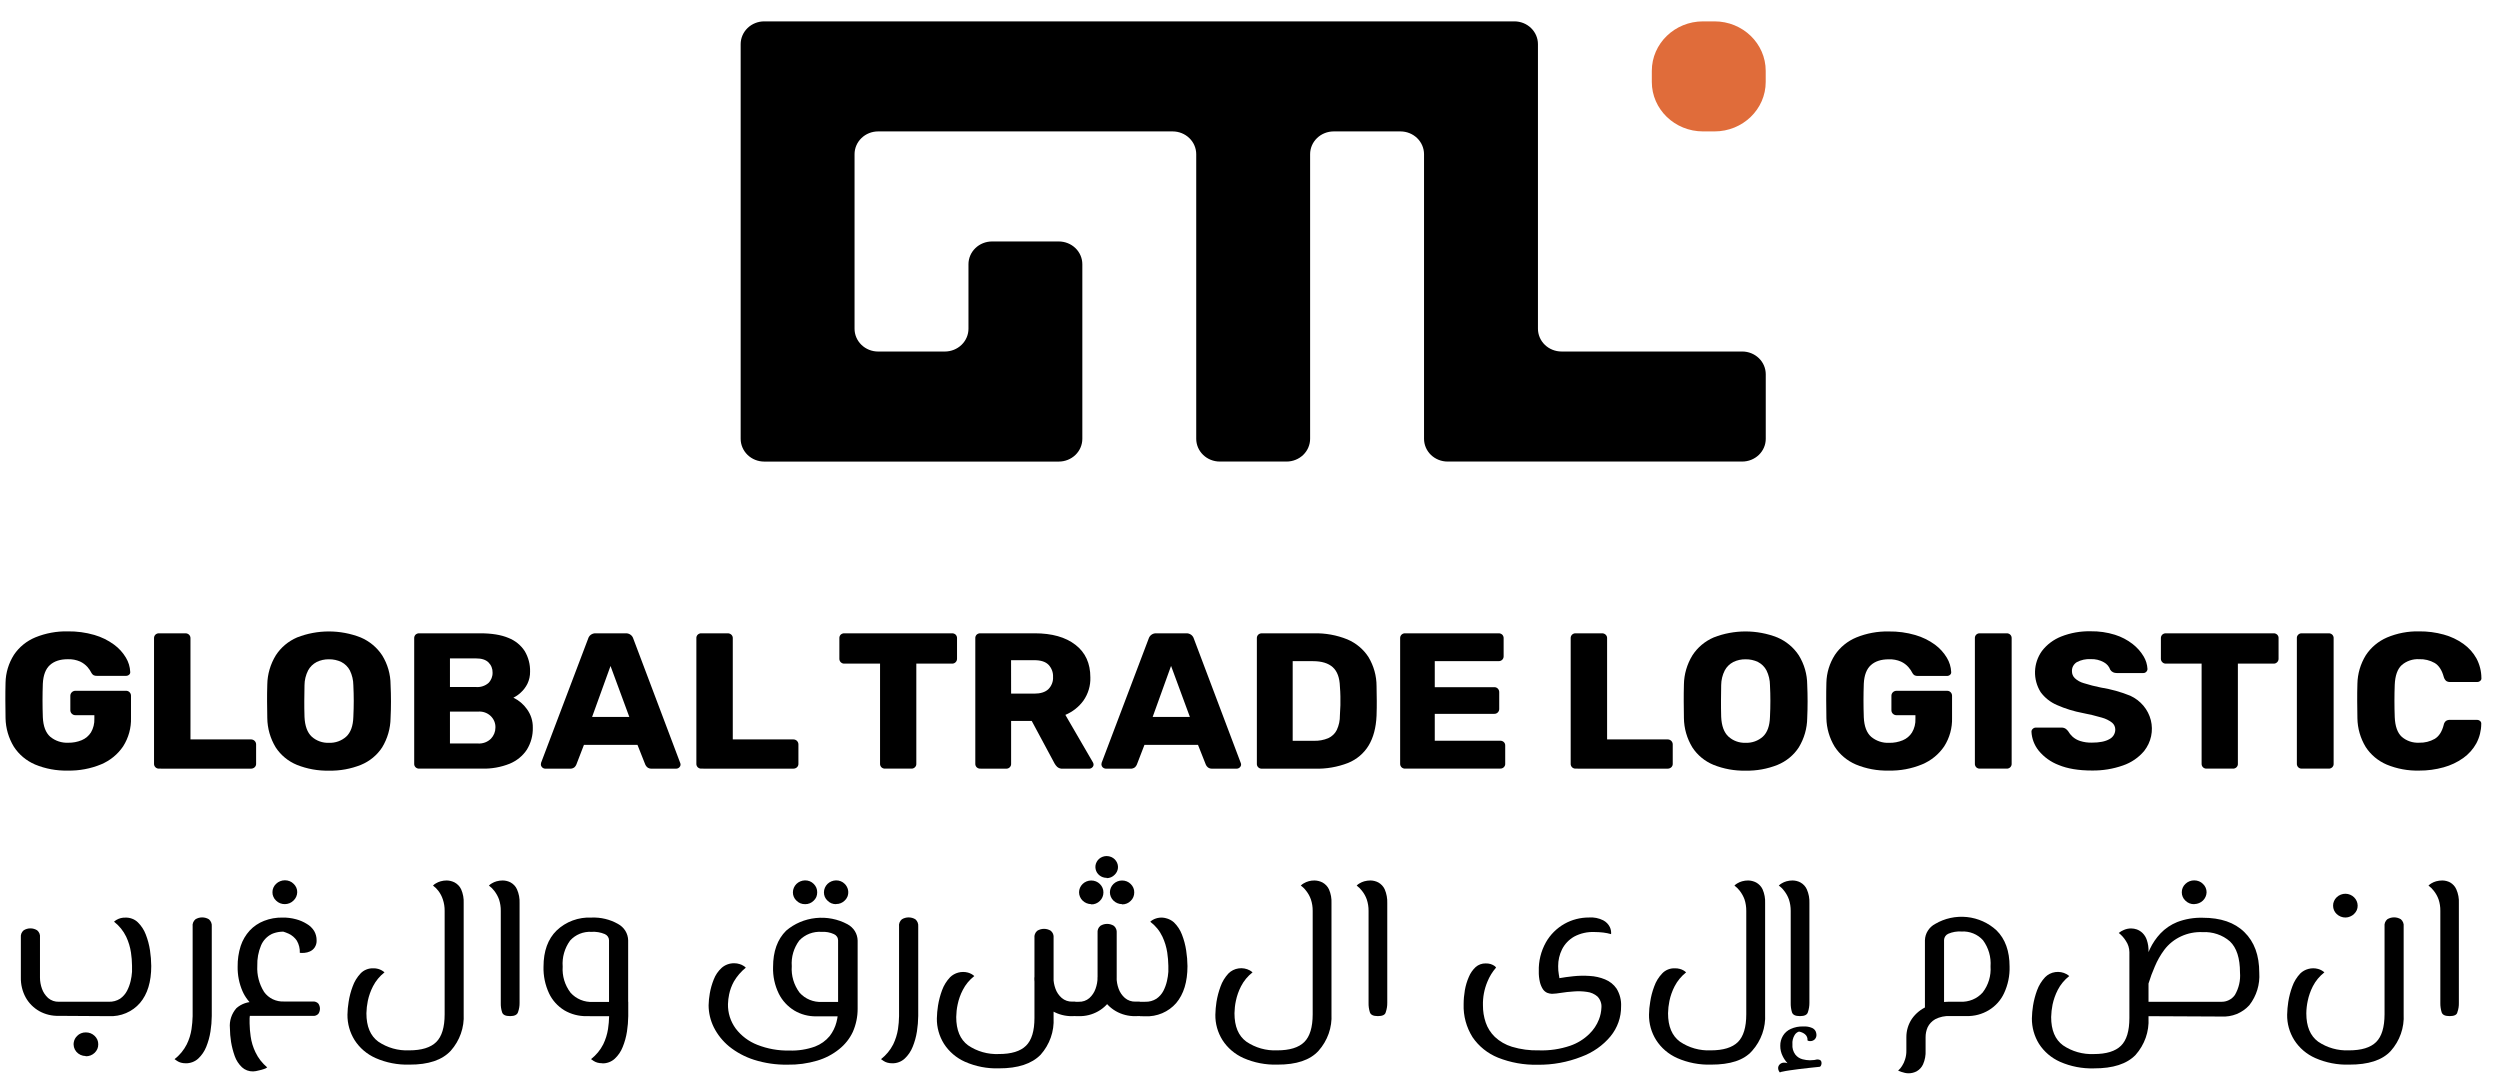 <?xml version="1.0" encoding="UTF-8"?> <svg xmlns="http://www.w3.org/2000/svg" width="106" height="46" viewBox="0 0 106 46" fill="none"><g clip-path="url(#clip0_1195_386)"><path d="M2.874 32.673C2.398 32.684 1.925 32.597 1.487 32.415C1.116 32.256 0.802 31.993 0.587 31.66C0.364 31.293 0.243 30.877 0.235 30.451C0.229 30.216 0.227 29.966 0.227 29.701C0.227 29.436 0.227 29.183 0.235 28.943C0.243 28.526 0.366 28.119 0.592 27.763C0.812 27.435 1.128 27.178 1.499 27.024C1.934 26.847 2.403 26.76 2.874 26.77C3.256 26.765 3.637 26.816 4.002 26.922C4.301 27.009 4.581 27.146 4.83 27.328C5.037 27.478 5.21 27.668 5.339 27.885C5.449 28.067 5.511 28.273 5.521 28.483C5.525 28.506 5.522 28.529 5.514 28.551C5.506 28.572 5.493 28.592 5.475 28.607C5.439 28.639 5.392 28.657 5.343 28.656H4.105C4.056 28.659 4.008 28.649 3.965 28.627C3.931 28.605 3.903 28.576 3.883 28.541C3.837 28.448 3.779 28.362 3.71 28.282C3.623 28.185 3.516 28.105 3.396 28.049C3.233 27.978 3.054 27.944 2.874 27.951C2.552 27.951 2.3 28.033 2.118 28.197C1.936 28.36 1.835 28.623 1.816 28.984C1.799 29.454 1.799 29.929 1.816 30.41C1.833 30.794 1.938 31.069 2.13 31.238C2.342 31.414 2.615 31.505 2.894 31.492C3.089 31.495 3.282 31.459 3.462 31.385C3.626 31.317 3.764 31.201 3.857 31.054C3.959 30.878 4.009 30.678 4.001 30.476V30.324H3.203C3.174 30.325 3.145 30.32 3.118 30.31C3.091 30.299 3.067 30.283 3.046 30.263C3.026 30.244 3.009 30.22 2.998 30.194C2.987 30.168 2.982 30.14 2.982 30.112V29.502C2.982 29.474 2.987 29.446 2.998 29.42C3.009 29.394 3.026 29.37 3.046 29.351C3.067 29.33 3.091 29.314 3.118 29.304C3.145 29.294 3.174 29.288 3.203 29.289H5.341C5.37 29.288 5.398 29.293 5.425 29.304C5.451 29.314 5.474 29.33 5.494 29.351C5.534 29.391 5.556 29.446 5.554 29.502V30.437C5.567 30.861 5.452 31.28 5.223 31.642C4.996 31.981 4.67 32.248 4.286 32.409C3.841 32.593 3.359 32.683 2.874 32.673Z" fill="black"></path><path d="M6.743 32.59C6.715 32.592 6.687 32.587 6.661 32.577C6.635 32.567 6.611 32.552 6.591 32.533C6.571 32.514 6.556 32.49 6.545 32.465C6.535 32.439 6.53 32.412 6.531 32.385V27.056C6.53 27.029 6.535 27.002 6.545 26.977C6.555 26.951 6.571 26.928 6.59 26.909C6.61 26.89 6.634 26.875 6.661 26.865C6.687 26.855 6.715 26.85 6.743 26.852H7.864C7.919 26.852 7.972 26.872 8.012 26.908C8.033 26.927 8.049 26.95 8.06 26.976C8.071 27.001 8.076 27.029 8.076 27.056V31.351H10.638C10.667 31.35 10.696 31.355 10.723 31.366C10.75 31.376 10.775 31.392 10.795 31.412C10.816 31.432 10.832 31.456 10.843 31.482C10.854 31.508 10.859 31.535 10.859 31.564V32.386C10.86 32.413 10.855 32.441 10.844 32.466C10.833 32.492 10.816 32.515 10.795 32.534C10.753 32.572 10.696 32.593 10.638 32.591L6.743 32.59Z" fill="black"></path><path d="M13.947 32.676C13.481 32.686 13.018 32.602 12.588 32.43C12.217 32.277 11.904 32.018 11.689 31.688C11.461 31.311 11.338 30.883 11.333 30.446C11.327 30.212 11.324 29.976 11.324 29.741C11.324 29.506 11.324 29.269 11.333 29.027C11.339 28.59 11.464 28.162 11.694 27.786C11.91 27.451 12.224 27.187 12.597 27.027C13.461 26.689 14.427 26.689 15.291 27.027C15.667 27.187 15.984 27.451 16.204 27.786C16.436 28.161 16.559 28.59 16.56 29.027C16.572 29.271 16.577 29.509 16.577 29.741C16.577 29.976 16.572 30.212 16.56 30.446C16.555 30.883 16.432 31.311 16.204 31.688C15.989 32.018 15.675 32.277 15.304 32.43C14.874 32.602 14.412 32.686 13.947 32.676ZM13.947 31.495C14.081 31.501 14.215 31.48 14.341 31.435C14.466 31.39 14.582 31.321 14.68 31.233C14.869 31.058 14.97 30.78 14.982 30.397C14.993 30.157 14.999 29.929 14.999 29.716C14.999 29.503 14.993 29.282 14.982 29.052C14.98 28.835 14.93 28.621 14.834 28.425C14.754 28.273 14.628 28.148 14.472 28.068C14.309 27.99 14.129 27.951 13.947 27.954C13.767 27.951 13.59 27.99 13.429 28.068C13.273 28.149 13.145 28.273 13.064 28.425C12.965 28.62 12.912 28.835 12.911 29.052C12.905 29.282 12.902 29.504 12.902 29.716C12.902 29.929 12.902 30.157 12.911 30.397C12.928 30.78 13.03 31.058 13.216 31.233C13.314 31.322 13.429 31.39 13.554 31.435C13.679 31.48 13.813 31.501 13.947 31.495Z" fill="black"></path><path d="M17.774 32.59C17.746 32.592 17.718 32.587 17.692 32.577C17.665 32.567 17.641 32.552 17.621 32.533C17.601 32.514 17.586 32.49 17.575 32.465C17.565 32.439 17.561 32.412 17.562 32.385V27.056C17.561 27.029 17.565 27.002 17.576 26.977C17.586 26.951 17.601 26.928 17.621 26.908C17.642 26.889 17.666 26.875 17.692 26.865C17.718 26.855 17.746 26.851 17.774 26.852H20.362C20.849 26.852 21.248 26.917 21.559 27.048C21.845 27.16 22.087 27.357 22.25 27.61C22.405 27.873 22.483 28.172 22.475 28.474C22.479 28.654 22.44 28.832 22.361 28.995C22.291 29.135 22.195 29.262 22.077 29.368C21.986 29.454 21.882 29.526 21.768 29.581C21.998 29.693 22.195 29.859 22.341 30.065C22.509 30.295 22.597 30.57 22.591 30.852C22.6 31.178 22.513 31.501 22.341 31.783C22.166 32.049 21.911 32.257 21.611 32.381C21.239 32.53 20.838 32.601 20.436 32.59H17.774ZM19.078 29.13H20.189C20.283 29.137 20.378 29.126 20.468 29.096C20.558 29.067 20.64 29.02 20.711 28.959C20.769 28.9 20.814 28.83 20.844 28.754C20.874 28.678 20.888 28.597 20.885 28.516C20.887 28.436 20.873 28.357 20.843 28.283C20.814 28.209 20.768 28.142 20.711 28.085C20.595 27.972 20.421 27.916 20.189 27.917H19.078V29.13ZM19.078 31.524H20.265C20.367 31.531 20.469 31.516 20.564 31.481C20.66 31.446 20.746 31.39 20.817 31.32C20.938 31.192 21.006 31.025 21.006 30.852C21.01 30.759 20.993 30.666 20.957 30.579C20.921 30.493 20.866 30.415 20.796 30.35C20.727 30.286 20.643 30.237 20.552 30.206C20.461 30.175 20.364 30.164 20.268 30.172H19.078V31.524Z" fill="black"></path><path d="M23.111 32.591C23.065 32.589 23.021 32.569 22.988 32.538C22.955 32.506 22.935 32.463 22.933 32.418C22.932 32.393 22.935 32.368 22.941 32.344L24.936 27.081C24.954 27.019 24.991 26.963 25.041 26.922C25.105 26.872 25.185 26.847 25.267 26.852H26.522C26.604 26.847 26.684 26.872 26.747 26.922C26.798 26.964 26.835 27.019 26.853 27.081L28.839 32.344C28.855 32.376 28.86 32.412 28.853 32.447C28.846 32.481 28.828 32.513 28.801 32.537C28.784 32.554 28.764 32.568 28.741 32.577C28.719 32.586 28.694 32.591 28.67 32.591H27.63C27.595 32.593 27.561 32.589 27.529 32.578C27.496 32.568 27.466 32.551 27.44 32.529C27.405 32.498 27.378 32.46 27.36 32.418L27.029 31.582H24.759L24.437 32.418C24.42 32.46 24.394 32.497 24.361 32.529C24.334 32.552 24.301 32.569 24.266 32.58C24.231 32.591 24.194 32.594 24.157 32.591H23.111ZM25.105 30.398H26.683L25.886 28.237L25.105 30.398Z" fill="black"></path><path d="M29.737 32.59C29.709 32.592 29.681 32.587 29.655 32.577C29.629 32.567 29.605 32.552 29.585 32.533C29.565 32.514 29.55 32.49 29.54 32.465C29.529 32.439 29.525 32.412 29.526 32.385V27.056C29.524 27.029 29.529 27.002 29.539 26.977C29.549 26.951 29.565 26.928 29.585 26.909C29.605 26.89 29.628 26.875 29.655 26.865C29.681 26.855 29.709 26.85 29.737 26.852H30.858C30.913 26.852 30.966 26.872 31.006 26.908C31.027 26.927 31.044 26.95 31.055 26.976C31.066 27.001 31.071 27.029 31.07 27.056V31.351H33.633C33.661 31.35 33.691 31.355 33.718 31.366C33.744 31.376 33.769 31.392 33.79 31.412C33.81 31.432 33.826 31.456 33.837 31.482C33.848 31.508 33.853 31.535 33.853 31.564V32.386C33.854 32.413 33.849 32.441 33.838 32.466C33.827 32.492 33.811 32.515 33.79 32.534C33.747 32.572 33.691 32.593 33.633 32.591L29.737 32.59Z" fill="black"></path><path d="M37.526 32.59C37.498 32.591 37.469 32.587 37.443 32.577C37.417 32.567 37.393 32.552 37.373 32.533C37.353 32.513 37.338 32.49 37.328 32.465C37.317 32.439 37.313 32.412 37.314 32.385V28.138H35.801C35.772 28.139 35.744 28.134 35.717 28.124C35.691 28.113 35.667 28.097 35.647 28.077C35.609 28.038 35.588 27.987 35.589 27.933V27.056C35.588 27.029 35.592 27.002 35.602 26.977C35.612 26.951 35.628 26.928 35.647 26.908C35.668 26.889 35.692 26.875 35.718 26.865C35.744 26.855 35.773 26.851 35.801 26.852H40.365C40.393 26.851 40.422 26.855 40.448 26.865C40.474 26.875 40.498 26.889 40.519 26.908C40.538 26.928 40.554 26.951 40.564 26.977C40.574 27.002 40.579 27.029 40.578 27.056V27.933C40.578 27.987 40.557 28.039 40.519 28.077C40.499 28.097 40.475 28.113 40.449 28.124C40.422 28.134 40.394 28.139 40.365 28.138H38.852V32.385C38.854 32.412 38.849 32.439 38.839 32.465C38.828 32.49 38.813 32.513 38.793 32.532C38.773 32.552 38.749 32.567 38.723 32.577C38.697 32.587 38.669 32.591 38.641 32.59H37.526Z" fill="black"></path><path d="M41.565 32.59C41.536 32.592 41.508 32.587 41.482 32.577C41.456 32.567 41.432 32.552 41.412 32.533C41.392 32.514 41.377 32.49 41.367 32.465C41.356 32.439 41.352 32.412 41.353 32.385V27.056C41.351 27.029 41.356 27.002 41.366 26.977C41.377 26.951 41.392 26.928 41.411 26.909C41.431 26.89 41.455 26.875 41.482 26.865C41.508 26.855 41.536 26.85 41.565 26.852H43.873C44.602 26.852 45.178 27.014 45.599 27.34C46.02 27.664 46.231 28.125 46.231 28.72C46.243 29.07 46.141 29.414 45.939 29.704C45.746 29.971 45.48 30.181 45.171 30.311L46.342 32.328C46.358 32.356 46.367 32.388 46.367 32.42C46.367 32.442 46.362 32.464 46.352 32.484C46.343 32.505 46.33 32.523 46.312 32.538C46.295 32.556 46.275 32.569 46.252 32.578C46.229 32.588 46.205 32.592 46.18 32.592H45.061C45.017 32.596 44.974 32.59 44.933 32.577C44.893 32.564 44.855 32.542 44.823 32.514C44.779 32.471 44.742 32.423 44.713 32.37L43.745 30.567H42.871V32.387C42.872 32.414 42.868 32.441 42.858 32.467C42.847 32.492 42.832 32.515 42.812 32.534C42.792 32.554 42.768 32.569 42.742 32.579C42.716 32.589 42.688 32.593 42.659 32.592L41.565 32.59ZM42.871 29.41H43.852C44.118 29.41 44.318 29.347 44.45 29.222C44.519 29.153 44.571 29.072 44.605 28.983C44.64 28.894 44.655 28.799 44.649 28.705C44.659 28.515 44.591 28.33 44.46 28.189C44.334 28.058 44.132 27.992 43.854 27.992H42.869L42.871 29.41Z" fill="black"></path><path d="M46.878 32.591C46.832 32.588 46.788 32.569 46.755 32.537C46.722 32.505 46.703 32.463 46.7 32.418C46.7 32.393 46.703 32.368 46.709 32.344L48.702 27.081C48.721 27.019 48.758 26.964 48.809 26.922C48.872 26.872 48.952 26.847 49.033 26.852H50.289C50.37 26.847 50.451 26.872 50.514 26.922C50.565 26.964 50.602 27.019 50.62 27.081L52.606 32.344C52.622 32.376 52.627 32.412 52.62 32.447C52.613 32.482 52.594 32.513 52.567 32.537C52.55 32.554 52.53 32.568 52.507 32.577C52.485 32.587 52.46 32.591 52.436 32.591H51.395C51.361 32.593 51.327 32.589 51.294 32.578C51.262 32.568 51.232 32.551 51.206 32.529C51.171 32.499 51.143 32.461 51.126 32.418L50.795 31.582H48.525L48.203 32.418C48.186 32.46 48.159 32.498 48.126 32.529C48.099 32.552 48.066 32.57 48.031 32.58C47.996 32.591 47.959 32.595 47.923 32.591H46.878ZM48.873 30.398H50.451L49.653 28.234L48.873 30.398Z" fill="black"></path><path d="M53.503 32.592C53.474 32.593 53.446 32.589 53.42 32.579C53.394 32.569 53.37 32.554 53.35 32.534C53.33 32.515 53.314 32.492 53.304 32.466C53.294 32.441 53.29 32.413 53.291 32.386V27.057C53.29 27.03 53.295 27.003 53.305 26.978C53.315 26.952 53.33 26.929 53.35 26.91C53.37 26.891 53.394 26.876 53.42 26.866C53.447 26.856 53.475 26.852 53.503 26.853H55.709C56.195 26.84 56.679 26.928 57.128 27.11C57.5 27.268 57.813 27.531 58.027 27.865C58.249 28.238 58.366 28.66 58.366 29.09C58.372 29.331 58.375 29.542 58.375 29.722C58.375 29.902 58.375 30.11 58.366 30.345C58.344 30.853 58.232 31.274 58.031 31.608C57.831 31.94 57.525 32.2 57.158 32.349C56.712 32.522 56.234 32.605 55.754 32.592H53.503ZM54.81 31.41H55.709C55.917 31.417 56.124 31.379 56.315 31.3C56.475 31.228 56.604 31.105 56.68 30.951C56.771 30.756 56.816 30.543 56.812 30.328C56.823 30.17 56.83 30.028 56.833 29.902C56.836 29.776 56.833 29.65 56.833 29.525C56.833 29.4 56.823 29.26 56.812 29.107C56.8 28.735 56.7 28.463 56.511 28.291C56.322 28.119 56.038 28.033 55.666 28.033H54.81V31.41Z" fill="black"></path><path d="M59.578 32.59C59.55 32.591 59.522 32.587 59.496 32.577C59.47 32.567 59.446 32.552 59.426 32.533C59.406 32.514 59.391 32.49 59.38 32.465C59.37 32.439 59.365 32.412 59.366 32.385V27.056C59.365 27.029 59.37 27.002 59.38 26.977C59.39 26.951 59.406 26.928 59.426 26.909C59.446 26.89 59.469 26.875 59.496 26.865C59.522 26.855 59.55 26.85 59.578 26.852H63.541C63.57 26.851 63.597 26.855 63.623 26.865C63.65 26.875 63.674 26.89 63.694 26.908C63.714 26.928 63.729 26.951 63.739 26.976C63.75 27.002 63.755 27.029 63.754 27.056V27.827C63.755 27.854 63.75 27.881 63.739 27.906C63.73 27.932 63.714 27.955 63.694 27.974C63.674 27.994 63.65 28.009 63.624 28.019C63.598 28.029 63.57 28.033 63.541 28.032H60.834V29.136H63.354C63.383 29.135 63.411 29.14 63.438 29.15C63.464 29.161 63.488 29.177 63.508 29.197C63.547 29.238 63.568 29.293 63.567 29.349V30.062C63.567 30.116 63.546 30.168 63.508 30.206C63.488 30.226 63.464 30.242 63.438 30.253C63.411 30.263 63.383 30.268 63.354 30.267H60.834V31.406H63.609C63.637 31.405 63.665 31.41 63.691 31.42C63.718 31.43 63.741 31.445 63.762 31.464C63.782 31.483 63.797 31.506 63.808 31.532C63.818 31.558 63.822 31.585 63.821 31.612V32.382C63.823 32.41 63.818 32.437 63.808 32.462C63.797 32.488 63.782 32.511 63.762 32.53C63.742 32.55 63.718 32.565 63.692 32.575C63.665 32.584 63.637 32.589 63.609 32.588L59.578 32.59Z" fill="black"></path><path d="M66.809 32.59C66.781 32.592 66.753 32.587 66.726 32.577C66.7 32.567 66.676 32.552 66.656 32.533C66.636 32.514 66.621 32.49 66.611 32.465C66.6 32.439 66.596 32.412 66.597 32.385V27.056C66.596 27.029 66.6 27.002 66.61 26.977C66.621 26.951 66.636 26.928 66.656 26.909C66.676 26.89 66.7 26.875 66.726 26.865C66.752 26.855 66.781 26.85 66.809 26.852H67.928C67.983 26.851 68.037 26.872 68.077 26.908C68.098 26.927 68.114 26.95 68.126 26.976C68.137 27.001 68.142 27.029 68.141 27.056V31.351H70.704C70.733 31.35 70.762 31.355 70.789 31.366C70.816 31.376 70.84 31.392 70.861 31.412C70.881 31.432 70.897 31.456 70.908 31.482C70.919 31.508 70.925 31.535 70.924 31.564V32.386C70.925 32.413 70.92 32.441 70.909 32.466C70.898 32.492 70.882 32.515 70.861 32.534C70.818 32.572 70.762 32.593 70.704 32.591L66.809 32.59Z" fill="black"></path><path d="M74.012 32.676C73.546 32.686 73.084 32.602 72.654 32.43C72.283 32.278 71.969 32.018 71.755 31.688C71.526 31.311 71.403 30.883 71.398 30.446C71.393 30.212 71.39 29.976 71.39 29.741C71.39 29.506 71.39 29.269 71.398 29.027C71.404 28.59 71.529 28.162 71.759 27.786C71.975 27.451 72.29 27.187 72.662 27.027C73.526 26.689 74.493 26.689 75.357 27.027C75.732 27.187 76.05 27.451 76.269 27.786C76.501 28.161 76.624 28.59 76.626 29.027C76.637 29.271 76.642 29.509 76.642 29.741C76.642 29.976 76.637 30.212 76.626 30.446C76.621 30.883 76.498 31.311 76.269 31.688C76.055 32.018 75.741 32.277 75.37 32.43C74.94 32.602 74.478 32.686 74.012 32.676ZM74.012 31.495C74.146 31.501 74.28 31.48 74.406 31.435C74.532 31.39 74.648 31.321 74.746 31.233C74.935 31.058 75.035 30.78 75.047 30.397C75.059 30.157 75.064 29.929 75.064 29.716C75.064 29.503 75.059 29.282 75.047 29.052C75.046 28.835 74.995 28.621 74.899 28.425C74.82 28.273 74.693 28.148 74.538 28.068C74.375 27.99 74.194 27.951 74.012 27.954C73.833 27.951 73.655 27.99 73.495 28.068C73.338 28.148 73.211 28.273 73.13 28.425C73.031 28.619 72.98 28.832 72.978 29.049C72.973 29.279 72.97 29.5 72.97 29.713C72.97 29.925 72.97 30.153 72.978 30.393C72.995 30.776 73.097 31.055 73.284 31.229C73.381 31.318 73.495 31.388 73.62 31.433C73.745 31.479 73.879 31.5 74.012 31.495Z" fill="black"></path><path d="M80.077 32.673C79.601 32.684 79.128 32.597 78.69 32.415C78.319 32.256 78.006 31.993 77.791 31.661C77.568 31.294 77.447 30.877 77.439 30.452C77.433 30.217 77.431 29.966 77.431 29.702C77.431 29.436 77.431 29.184 77.439 28.943C77.449 28.527 77.573 28.121 77.8 27.767C78.021 27.439 78.337 27.182 78.708 27.028C79.142 26.851 79.611 26.764 80.082 26.774C80.464 26.768 80.845 26.819 81.211 26.926C81.51 27.013 81.79 27.15 82.039 27.331C82.245 27.483 82.418 27.672 82.547 27.889C82.657 28.071 82.72 28.277 82.73 28.487C82.733 28.51 82.731 28.533 82.723 28.555C82.714 28.576 82.701 28.595 82.684 28.611C82.648 28.643 82.601 28.661 82.552 28.66H81.312C81.264 28.663 81.216 28.653 81.173 28.631C81.139 28.609 81.111 28.579 81.092 28.545C81.045 28.452 80.987 28.365 80.918 28.287C80.831 28.188 80.725 28.109 80.604 28.053C80.441 27.981 80.262 27.948 80.082 27.955C79.76 27.955 79.507 28.037 79.326 28.201C79.144 28.364 79.042 28.627 79.025 28.988C79.008 29.458 79.008 29.933 79.025 30.414C79.042 30.797 79.147 31.073 79.339 31.242C79.55 31.418 79.823 31.509 80.102 31.496C80.299 31.5 80.494 31.463 80.675 31.389C80.839 31.321 80.977 31.205 81.069 31.058C81.173 30.882 81.223 30.682 81.214 30.48V30.325H80.416C80.387 30.325 80.358 30.32 80.331 30.31C80.304 30.299 80.279 30.284 80.259 30.264C80.238 30.244 80.222 30.22 80.211 30.194C80.2 30.168 80.195 30.14 80.196 30.112V29.503C80.195 29.474 80.2 29.447 80.211 29.421C80.222 29.394 80.238 29.371 80.259 29.351C80.279 29.331 80.304 29.315 80.331 29.305C80.358 29.294 80.387 29.289 80.416 29.29H82.555C82.583 29.289 82.612 29.294 82.638 29.304C82.664 29.315 82.688 29.331 82.707 29.351C82.747 29.392 82.768 29.446 82.767 29.503V30.437C82.78 30.861 82.665 31.28 82.436 31.642C82.208 31.981 81.882 32.248 81.498 32.409C81.049 32.595 80.565 32.685 80.077 32.673Z" fill="black"></path><path d="M83.946 32.59C83.918 32.592 83.89 32.587 83.864 32.577C83.837 32.567 83.813 32.552 83.793 32.533C83.774 32.513 83.759 32.49 83.749 32.465C83.738 32.439 83.734 32.412 83.735 32.385V27.056C83.733 27.029 83.738 27.002 83.748 26.976C83.758 26.951 83.773 26.928 83.793 26.909C83.813 26.889 83.837 26.874 83.864 26.864C83.89 26.855 83.918 26.85 83.946 26.852H85.081C85.109 26.851 85.138 26.855 85.164 26.865C85.19 26.875 85.214 26.89 85.234 26.909C85.254 26.928 85.27 26.951 85.28 26.977C85.29 27.002 85.295 27.029 85.294 27.056V32.385C85.295 32.412 85.291 32.44 85.28 32.465C85.27 32.49 85.254 32.514 85.234 32.533C85.215 32.552 85.19 32.567 85.164 32.577C85.138 32.587 85.109 32.592 85.081 32.59H83.946Z" fill="black"></path><path d="M88.699 32.67C88.132 32.67 87.662 32.592 87.29 32.437C86.955 32.31 86.662 32.099 86.439 31.826C86.254 31.595 86.148 31.314 86.134 31.023C86.134 31 86.139 30.978 86.148 30.957C86.158 30.937 86.171 30.919 86.189 30.904C86.206 30.886 86.226 30.873 86.249 30.863C86.271 30.854 86.296 30.85 86.32 30.85H87.389C87.453 30.846 87.517 30.86 87.572 30.891C87.616 30.92 87.655 30.956 87.686 30.998C87.737 31.086 87.8 31.166 87.876 31.235C87.969 31.318 88.078 31.38 88.198 31.418C88.358 31.469 88.526 31.492 88.695 31.488C89.023 31.488 89.269 31.438 89.437 31.34C89.512 31.302 89.576 31.244 89.62 31.173C89.664 31.102 89.687 31.021 89.688 30.938C89.689 30.882 89.677 30.826 89.654 30.774C89.631 30.723 89.596 30.677 89.551 30.64C89.422 30.541 89.273 30.468 89.115 30.426C88.851 30.348 88.583 30.284 88.313 30.233C87.934 30.162 87.565 30.048 87.214 29.893C86.936 29.774 86.697 29.584 86.522 29.345C86.358 29.08 86.275 28.775 86.285 28.466C86.295 28.157 86.396 27.857 86.578 27.603C86.787 27.329 87.07 27.117 87.396 26.988C87.792 26.832 88.217 26.757 88.644 26.766C88.993 26.761 89.341 26.81 89.674 26.914C89.947 27 90.202 27.133 90.425 27.307C90.611 27.452 90.768 27.628 90.888 27.828C90.987 27.992 91.043 28.176 91.053 28.365C91.053 28.41 91.034 28.453 91.002 28.484C90.986 28.501 90.967 28.515 90.945 28.524C90.923 28.533 90.899 28.538 90.875 28.537H89.754C89.699 28.539 89.644 28.527 89.594 28.504C89.545 28.48 89.504 28.443 89.475 28.397C89.429 28.264 89.334 28.152 89.208 28.082C89.037 27.985 88.839 27.938 88.641 27.947C88.438 27.936 88.237 27.98 88.059 28.074C87.992 28.115 87.937 28.173 87.9 28.241C87.863 28.309 87.847 28.386 87.851 28.463C87.85 28.57 87.891 28.672 87.967 28.75C88.073 28.85 88.203 28.924 88.345 28.964C88.586 29.04 88.83 29.103 89.078 29.152C89.507 29.221 89.925 29.337 90.326 29.5C90.541 29.599 90.73 29.744 90.881 29.922C91.031 30.101 91.138 30.31 91.195 30.534C91.251 30.757 91.255 30.99 91.207 31.216C91.159 31.441 91.059 31.654 90.916 31.837C90.68 32.121 90.367 32.335 90.012 32.456C89.592 32.604 89.147 32.676 88.699 32.67Z" fill="black"></path><path d="M93.56 32.59C93.532 32.592 93.504 32.587 93.477 32.577C93.451 32.567 93.427 32.552 93.407 32.533C93.388 32.514 93.372 32.49 93.362 32.465C93.352 32.439 93.347 32.412 93.348 32.385V28.138H91.835C91.806 28.139 91.778 28.134 91.751 28.124C91.725 28.113 91.701 28.097 91.682 28.077C91.643 28.039 91.622 27.987 91.622 27.934V27.056C91.621 27.029 91.626 27.002 91.636 26.976C91.647 26.951 91.662 26.928 91.682 26.908C91.702 26.89 91.726 26.875 91.752 26.865C91.779 26.855 91.807 26.851 91.835 26.852H96.399C96.427 26.85 96.456 26.855 96.482 26.865C96.508 26.875 96.532 26.89 96.552 26.909C96.572 26.928 96.588 26.951 96.598 26.977C96.608 27.002 96.613 27.029 96.611 27.056V27.934C96.612 27.987 96.59 28.039 96.552 28.077C96.532 28.097 96.509 28.113 96.483 28.124C96.456 28.134 96.428 28.139 96.399 28.138H94.886V32.385C94.888 32.412 94.883 32.44 94.873 32.465C94.862 32.49 94.847 32.514 94.827 32.533C94.807 32.552 94.783 32.567 94.757 32.577C94.73 32.587 94.702 32.592 94.674 32.59H93.56Z" fill="black"></path><path d="M97.599 32.59C97.571 32.592 97.542 32.587 97.516 32.577C97.49 32.567 97.466 32.552 97.446 32.533C97.426 32.513 97.411 32.49 97.401 32.465C97.391 32.439 97.386 32.412 97.387 32.385V27.056C97.385 27.029 97.39 27.002 97.4 26.976C97.41 26.951 97.426 26.928 97.446 26.909C97.466 26.889 97.49 26.874 97.516 26.864C97.542 26.855 97.571 26.85 97.599 26.852H98.734C98.762 26.851 98.79 26.855 98.816 26.865C98.843 26.875 98.867 26.89 98.887 26.909C98.906 26.928 98.922 26.951 98.932 26.977C98.943 27.002 98.948 27.029 98.946 27.056V32.385C98.948 32.412 98.943 32.44 98.933 32.465C98.923 32.49 98.906 32.514 98.887 32.533C98.867 32.552 98.843 32.567 98.816 32.577C98.79 32.587 98.762 32.592 98.734 32.59H97.599Z" fill="black"></path><path d="M102.576 32.673C102.103 32.685 101.633 32.599 101.197 32.419C100.83 32.262 100.519 32.002 100.306 31.673C100.081 31.302 99.96 30.881 99.954 30.452C99.948 30.228 99.945 29.986 99.945 29.73C99.945 29.473 99.945 29.227 99.954 28.992C99.962 28.566 100.085 28.149 100.31 27.783C100.527 27.451 100.84 27.189 101.21 27.029C101.64 26.848 102.106 26.759 102.576 26.77C102.928 26.767 103.278 26.812 103.616 26.906C103.916 26.988 104.197 27.121 104.447 27.299C104.678 27.464 104.869 27.677 105.004 27.922C105.138 28.176 105.21 28.458 105.211 28.744C105.215 28.767 105.212 28.79 105.204 28.811C105.195 28.833 105.182 28.852 105.164 28.867C105.129 28.9 105.082 28.917 105.033 28.917H103.887C103.827 28.92 103.767 28.904 103.717 28.871C103.668 28.825 103.633 28.767 103.616 28.703C103.537 28.413 103.408 28.216 103.229 28.109C103.03 27.997 102.802 27.941 102.572 27.949C102.301 27.935 102.036 28.025 101.834 28.199C101.653 28.366 101.554 28.643 101.537 29.031C101.52 29.479 101.52 29.939 101.537 30.409C101.554 30.797 101.653 31.074 101.834 31.24C102.036 31.415 102.301 31.505 102.572 31.491C102.804 31.498 103.034 31.441 103.234 31.327C103.415 31.217 103.541 31.02 103.613 30.737C103.623 30.672 103.657 30.613 103.707 30.569C103.758 30.535 103.819 30.519 103.881 30.523H105.026C105.075 30.522 105.122 30.54 105.158 30.572C105.175 30.587 105.189 30.607 105.197 30.628C105.205 30.65 105.208 30.673 105.205 30.695C105.203 30.982 105.132 31.263 104.997 31.518C104.862 31.763 104.672 31.976 104.441 32.141C104.19 32.319 103.909 32.452 103.61 32.534C103.274 32.628 102.926 32.675 102.576 32.673Z" fill="black"></path><path d="M72.694 0.906H72.209C71.01 0.906 70.037 1.846 70.037 3.005V3.474C70.037 4.633 71.01 5.572 72.209 5.572H72.694C73.894 5.572 74.866 4.633 74.866 3.474V3.005C74.866 1.846 73.894 0.906 72.694 0.906Z" fill="#E06C3A"></path><path d="M66.208 14.904C66.077 14.904 65.947 14.879 65.826 14.83C65.705 14.782 65.594 14.71 65.502 14.621C65.409 14.531 65.335 14.425 65.285 14.307C65.235 14.19 65.209 14.065 65.209 13.938V1.872C65.209 1.616 65.103 1.37 64.916 1.189C64.729 1.008 64.475 0.906 64.209 0.906H32.404C32.139 0.906 31.884 1.008 31.697 1.189C31.51 1.37 31.404 1.616 31.404 1.872V18.605C31.404 18.861 31.51 19.107 31.697 19.288C31.884 19.469 32.139 19.571 32.404 19.571H44.892C45.157 19.571 45.411 19.469 45.599 19.288C45.786 19.107 45.891 18.861 45.891 18.605V11.204C45.891 10.948 45.786 10.702 45.599 10.521C45.411 10.34 45.157 10.238 44.892 10.238H42.063C41.797 10.238 41.543 10.34 41.356 10.521C41.168 10.702 41.063 10.948 41.063 11.204V13.939C41.063 14.195 40.957 14.44 40.77 14.621C40.582 14.802 40.328 14.904 40.063 14.905H37.232C36.967 14.905 36.713 14.803 36.526 14.622C36.338 14.44 36.233 14.195 36.233 13.939V6.538C36.233 6.282 36.338 6.036 36.526 5.855C36.713 5.674 36.967 5.572 37.232 5.572H49.721C49.985 5.572 50.239 5.674 50.427 5.855C50.615 6.036 50.72 6.282 50.72 6.538V18.604C50.72 18.86 50.825 19.106 51.013 19.287C51.2 19.468 51.454 19.57 51.719 19.57H54.55C54.681 19.57 54.811 19.545 54.932 19.496C55.054 19.448 55.163 19.377 55.257 19.287C55.349 19.197 55.423 19.091 55.473 18.973C55.523 18.856 55.549 18.731 55.549 18.604V6.538C55.549 6.282 55.654 6.036 55.842 5.855C56.029 5.674 56.284 5.572 56.549 5.572H59.379C59.644 5.572 59.898 5.674 60.086 5.855C60.273 6.036 60.379 6.282 60.379 6.538V18.604C60.379 18.86 60.484 19.106 60.671 19.287C60.859 19.468 61.113 19.57 61.378 19.57H73.866C73.998 19.57 74.128 19.545 74.249 19.497C74.371 19.448 74.481 19.378 74.575 19.288C74.668 19.198 74.742 19.091 74.792 18.974C74.843 18.857 74.868 18.731 74.868 18.604V15.869C74.868 15.613 74.763 15.367 74.576 15.187C74.388 15.005 74.134 14.904 73.869 14.904H66.208Z" fill="black"></path><path d="M103.867 43.083C103.664 43.083 103.561 43.028 103.525 42.919C103.486 42.791 103.468 42.659 103.47 42.527V38.623C103.473 38.456 103.448 38.291 103.395 38.133C103.348 38.002 103.279 37.879 103.192 37.769C103.129 37.685 103.053 37.611 102.967 37.549C103.003 37.513 103.044 37.481 103.089 37.455C103.152 37.417 103.22 37.387 103.292 37.367C103.376 37.344 103.465 37.332 103.553 37.332C103.67 37.333 103.785 37.362 103.887 37.416C104.005 37.485 104.096 37.588 104.149 37.71C104.23 37.895 104.267 38.096 104.256 38.297V42.523C104.26 42.656 104.239 42.789 104.194 42.915C104.175 43.028 104.06 43.083 103.867 43.083Z" fill="black"></path><path d="M99.606 45.14C99.112 45.156 98.62 45.06 98.169 44.862C97.8 44.699 97.49 44.434 97.277 44.1C97.074 43.776 96.969 43.402 96.975 43.023C96.979 42.84 96.995 42.658 97.023 42.478C97.058 42.256 97.115 42.038 97.194 41.826C97.266 41.624 97.38 41.437 97.529 41.278C97.625 41.183 97.745 41.116 97.877 41.082C98.01 41.046 98.15 41.046 98.283 41.082C98.338 41.096 98.391 41.118 98.441 41.147C98.481 41.17 98.52 41.197 98.554 41.228C98.35 41.388 98.183 41.589 98.066 41.816C97.965 42.014 97.891 42.223 97.847 42.439C97.81 42.613 97.79 42.789 97.788 42.966C97.788 43.52 97.954 43.918 98.287 44.165C98.669 44.426 99.131 44.556 99.598 44.535C100.127 44.535 100.51 44.418 100.748 44.183C100.985 43.947 101.103 43.556 101.105 43.007V39.277C101.098 39.222 101.105 39.166 101.125 39.113C101.146 39.061 101.178 39.015 101.22 38.978C101.307 38.924 101.407 38.896 101.509 38.896C101.612 38.896 101.712 38.924 101.798 38.978C101.84 39.015 101.873 39.061 101.893 39.113C101.915 39.165 101.922 39.222 101.915 39.277V42.999C101.948 43.571 101.751 44.133 101.364 44.566C100.997 44.959 100.411 45.142 99.606 45.14ZM99.453 38.903C99.383 38.904 99.314 38.891 99.25 38.866C99.184 38.84 99.125 38.802 99.075 38.755C99.026 38.709 98.988 38.654 98.962 38.594C98.936 38.534 98.923 38.469 98.923 38.404C98.921 38.337 98.934 38.27 98.962 38.208C98.987 38.146 99.026 38.09 99.075 38.044C99.125 37.995 99.184 37.958 99.25 37.932C99.314 37.907 99.383 37.894 99.453 37.895C99.589 37.898 99.719 37.953 99.814 38.047C99.91 38.142 99.964 38.268 99.965 38.4C99.966 38.465 99.953 38.53 99.927 38.591C99.9 38.651 99.862 38.705 99.813 38.751C99.766 38.798 99.71 38.835 99.648 38.86C99.587 38.886 99.52 38.903 99.453 38.903Z" fill="black"></path><path d="M88.784 45.299C88.289 45.314 87.797 45.219 87.347 45.021C86.978 44.857 86.668 44.592 86.454 44.259C86.253 43.934 86.149 43.56 86.152 43.181C86.156 42.999 86.172 42.817 86.201 42.637C86.237 42.415 86.295 42.196 86.373 41.985C86.448 41.782 86.563 41.594 86.712 41.434C86.826 41.317 86.978 41.24 87.143 41.217C87.308 41.193 87.477 41.223 87.622 41.303C87.663 41.326 87.701 41.354 87.736 41.385C87.532 41.545 87.366 41.745 87.249 41.973C87.148 42.17 87.074 42.38 87.028 42.596C86.993 42.77 86.974 42.946 86.969 43.122C86.969 43.677 87.135 44.075 87.47 44.321C87.852 44.582 88.313 44.712 88.779 44.692C89.308 44.692 89.692 44.574 89.93 44.339C90.169 44.104 90.286 43.712 90.286 43.164V40.367C90.284 40.199 90.233 40.036 90.138 39.896C90.059 39.767 89.957 39.653 89.836 39.557C89.901 39.505 89.973 39.462 90.051 39.43C90.15 39.387 90.258 39.364 90.367 39.366C90.448 39.367 90.527 39.382 90.603 39.408C90.692 39.442 90.772 39.492 90.84 39.557C90.925 39.64 90.988 39.742 91.024 39.853C91.079 40.013 91.103 40.181 91.097 40.349V43.172C91.128 43.74 90.931 44.297 90.548 44.729C90.179 45.111 89.591 45.302 88.784 45.299ZM91.091 43.086V42.476H94.173C94.288 42.48 94.402 42.456 94.504 42.405C94.607 42.355 94.694 42.28 94.759 42.188C94.927 41.9 95.003 41.57 94.976 41.24C94.976 40.623 94.832 40.182 94.548 39.914C94.392 39.778 94.209 39.673 94.01 39.607C93.812 39.54 93.6 39.511 93.39 39.522C93.077 39.508 92.765 39.568 92.482 39.699C92.198 39.829 91.953 40.026 91.768 40.27C91.604 40.491 91.468 40.73 91.363 40.982C91.26 41.216 91.171 41.456 91.097 41.701L90.728 41.526C90.781 41.352 90.84 41.15 90.902 40.919C90.97 40.683 91.056 40.451 91.16 40.228C91.272 39.991 91.421 39.772 91.602 39.579C91.8 39.37 92.043 39.205 92.314 39.095C92.658 38.964 93.026 38.902 93.396 38.913C94.152 38.913 94.741 39.109 95.162 39.522C95.584 39.936 95.793 40.502 95.793 41.248C95.826 41.739 95.678 42.225 95.373 42.619C95.225 42.782 95.041 42.911 94.834 42.996C94.627 43.078 94.403 43.115 94.179 43.101L91.091 43.086ZM93.037 38.337C92.968 38.339 92.899 38.327 92.835 38.302C92.769 38.276 92.711 38.237 92.662 38.188C92.613 38.144 92.575 38.09 92.549 38.03C92.521 37.968 92.507 37.901 92.508 37.834C92.507 37.767 92.52 37.701 92.547 37.64C92.573 37.578 92.612 37.523 92.662 37.477C92.711 37.429 92.77 37.391 92.835 37.365C92.899 37.34 92.968 37.327 93.037 37.328C93.107 37.328 93.176 37.341 93.24 37.367C93.302 37.392 93.358 37.43 93.405 37.477C93.454 37.523 93.494 37.578 93.52 37.64C93.547 37.702 93.56 37.768 93.559 37.836C93.555 37.967 93.5 38.091 93.404 38.184C93.309 38.277 93.179 38.33 93.043 38.333L93.037 38.337Z" fill="black"></path><path d="M80.93 45.508C80.875 45.508 80.821 45.502 80.767 45.49C80.715 45.479 80.664 45.465 80.614 45.447L80.48 45.394C80.545 45.337 80.601 45.271 80.646 45.198C80.703 45.111 80.747 45.016 80.776 44.916C80.814 44.795 80.833 44.669 80.83 44.542V43.98C80.828 43.702 80.909 43.429 81.066 43.196C81.228 42.965 81.454 42.783 81.719 42.669C82.023 42.536 82.354 42.469 82.688 42.474H83.112C83.291 42.483 83.471 42.453 83.637 42.385C83.802 42.317 83.949 42.213 84.066 42.081C84.31 41.763 84.427 41.37 84.399 40.975C84.428 40.581 84.316 40.188 84.079 39.866C83.966 39.74 83.826 39.642 83.668 39.578C83.51 39.514 83.339 39.486 83.168 39.496C82.975 39.483 82.781 39.516 82.605 39.592C82.553 39.615 82.51 39.652 82.479 39.698C82.448 39.744 82.43 39.797 82.428 39.852V42.781H81.617V39.866C81.621 39.724 81.662 39.586 81.739 39.465C81.815 39.343 81.922 39.243 82.051 39.175C82.455 38.936 82.93 38.834 83.401 38.883C83.872 38.933 84.312 39.132 84.654 39.449C85.022 39.813 85.206 40.325 85.206 40.983C85.218 41.373 85.137 41.759 84.971 42.115C84.834 42.411 84.609 42.66 84.325 42.832C84.04 43.004 83.71 43.091 83.375 43.081H82.682C82.462 43.069 82.244 43.116 82.051 43.216C81.911 43.297 81.799 43.416 81.731 43.558C81.673 43.692 81.644 43.835 81.645 43.98V44.538C81.656 44.739 81.619 44.94 81.538 45.126C81.483 45.249 81.388 45.353 81.269 45.422C81.165 45.477 81.048 45.507 80.93 45.508Z" fill="black"></path><path d="M75.466 45.471C75.417 45.417 75.39 45.347 75.393 45.275C75.396 45.22 75.421 45.167 75.462 45.128C75.501 45.09 75.554 45.064 75.61 45.058C75.671 45.05 75.733 45.058 75.79 45.079C75.708 44.99 75.64 44.891 75.587 44.783C75.517 44.645 75.481 44.493 75.484 44.339C75.481 44.191 75.52 44.045 75.597 43.917C75.674 43.789 75.79 43.687 75.93 43.626C76.095 43.551 76.275 43.516 76.457 43.522C76.587 43.513 76.717 43.535 76.836 43.586C76.901 43.616 76.954 43.667 76.984 43.729C77.004 43.773 77.015 43.821 77.017 43.869C77.02 43.906 77.015 43.943 77.001 43.979C76.988 44.014 76.967 44.047 76.939 44.074C76.894 44.115 76.835 44.139 76.773 44.143C76.726 44.149 76.678 44.139 76.638 44.113C76.643 44.063 76.636 44.013 76.617 43.967C76.598 43.92 76.566 43.879 76.526 43.847C76.454 43.791 76.368 43.754 76.276 43.739C76.198 43.764 76.132 43.817 76.092 43.886C76.02 44.004 75.987 44.142 75.999 44.278C75.985 44.434 76.029 44.59 76.124 44.717C76.2 44.813 76.306 44.881 76.427 44.913C76.528 44.94 76.632 44.954 76.737 44.956C76.801 44.956 76.864 44.952 76.927 44.944L77.043 44.92C77.141 44.92 77.199 44.948 77.219 44.999C77.238 45.05 77.238 45.105 77.219 45.155C77.201 45.209 77.175 45.234 77.138 45.234C77 45.246 76.856 45.261 76.707 45.279L76.269 45.33L75.881 45.383C75.764 45.4 75.666 45.417 75.589 45.435C75.546 45.44 75.504 45.451 75.466 45.471ZM76.321 43.083C76.118 43.083 76.015 43.028 75.979 42.919C75.941 42.791 75.923 42.659 75.926 42.527V38.623C75.927 38.456 75.902 38.291 75.849 38.133C75.802 38.002 75.734 37.879 75.646 37.769C75.584 37.684 75.508 37.61 75.421 37.549C75.457 37.512 75.498 37.48 75.543 37.455C75.606 37.417 75.674 37.387 75.746 37.367C75.83 37.344 75.917 37.331 76.005 37.332C76.122 37.333 76.237 37.362 76.339 37.416C76.46 37.483 76.554 37.585 76.609 37.708C76.691 37.893 76.728 38.094 76.719 38.296V42.521C76.72 42.654 76.699 42.786 76.656 42.913C76.626 43.026 76.515 43.083 76.321 43.083Z" fill="black"></path><path d="M72.55 45.14C72.055 45.155 71.563 45.06 71.113 44.862C70.744 44.698 70.434 44.433 70.221 44.099C70.017 43.775 69.913 43.402 69.918 43.022C69.92 42.84 69.937 42.658 69.969 42.478C70.001 42.255 70.059 42.036 70.139 41.825C70.21 41.622 70.324 41.435 70.474 41.277C70.542 41.203 70.627 41.145 70.721 41.107C70.816 41.069 70.917 41.052 71.019 41.056C71.088 41.055 71.156 41.063 71.222 41.081C71.324 41.107 71.416 41.157 71.491 41.228C71.289 41.389 71.123 41.589 71.005 41.816C70.903 42.013 70.829 42.223 70.784 42.438C70.748 42.612 70.728 42.788 70.725 42.965C70.725 43.52 70.894 43.917 71.226 44.164C71.608 44.426 72.07 44.556 72.538 44.535C73.066 44.535 73.45 44.417 73.688 44.182C73.923 43.947 74.042 43.555 74.042 43.007V38.623C74.043 38.457 74.019 38.291 73.967 38.133C73.919 38.002 73.85 37.88 73.765 37.769C73.701 37.685 73.625 37.611 73.54 37.549C73.575 37.512 73.615 37.48 73.661 37.455C73.724 37.417 73.792 37.387 73.864 37.367C73.948 37.344 74.034 37.331 74.121 37.332C74.239 37.334 74.354 37.363 74.458 37.416C74.58 37.483 74.676 37.585 74.734 37.708C74.814 37.894 74.851 38.094 74.841 38.296V42.997C74.872 43.565 74.675 44.123 74.292 44.554C73.939 44.958 73.357 45.14 72.55 45.14Z" fill="black"></path><path d="M65.194 45.145C64.62 45.158 64.049 45.056 63.517 44.845C63.075 44.666 62.698 44.363 62.435 43.975C62.173 43.556 62.042 43.073 62.058 42.584C62.058 42.383 62.076 42.181 62.11 41.983C62.144 41.79 62.2 41.601 62.279 41.421C62.343 41.264 62.441 41.123 62.566 41.005C62.682 40.902 62.836 40.845 62.994 40.849C63.063 40.847 63.131 40.856 63.197 40.874C63.249 40.89 63.299 40.913 63.345 40.941C63.382 40.962 63.412 40.99 63.434 41.025C63.277 41.204 63.153 41.407 63.065 41.626C62.932 41.944 62.868 42.285 62.877 42.627C62.875 42.874 62.914 43.119 62.994 43.354C63.072 43.584 63.205 43.794 63.382 43.965C63.586 44.157 63.835 44.3 64.107 44.383C64.476 44.494 64.861 44.545 65.247 44.535C65.699 44.551 66.15 44.484 66.577 44.339C66.883 44.233 67.16 44.062 67.388 43.838C67.566 43.665 67.704 43.459 67.793 43.231C67.858 43.067 67.894 42.893 67.901 42.717C67.908 42.632 67.896 42.547 67.866 42.467C67.838 42.386 67.791 42.313 67.731 42.251C67.607 42.144 67.453 42.075 67.288 42.056C67.102 42.028 66.913 42.022 66.725 42.038C66.522 42.051 66.348 42.071 66.179 42.098C66.055 42.12 65.929 42.133 65.802 42.138C65.733 42.135 65.664 42.121 65.599 42.095C65.526 42.061 65.463 42.008 65.419 41.942C65.361 41.851 65.319 41.751 65.293 41.646C65.257 41.493 65.24 41.336 65.245 41.18C65.232 40.752 65.337 40.329 65.547 39.954C65.731 39.629 66.003 39.358 66.334 39.17C66.649 38.993 67.007 38.901 67.372 38.902C67.582 38.886 67.793 38.928 67.98 39.023C68.1 39.087 68.197 39.185 68.256 39.305C68.301 39.399 68.32 39.503 68.31 39.607C68.202 39.576 68.092 39.554 67.98 39.54C67.859 39.526 67.737 39.519 67.615 39.518C67.31 39.503 67.007 39.571 66.741 39.714C66.521 39.841 66.344 40.027 66.232 40.249C66.121 40.472 66.064 40.717 66.066 40.964C66.064 41.087 66.074 41.21 66.096 41.331C66.117 41.401 66.122 41.475 66.11 41.548L65.823 41.515C65.93 41.507 66.036 41.492 66.141 41.47C66.301 41.442 66.492 41.415 66.715 41.392C66.942 41.368 67.172 41.364 67.4 41.38C67.625 41.391 67.846 41.441 68.053 41.526C68.253 41.607 68.424 41.743 68.543 41.918C68.681 42.146 68.748 42.407 68.734 42.67C68.74 43.13 68.582 43.579 68.286 43.94C67.962 44.33 67.535 44.628 67.051 44.806C66.462 45.038 65.83 45.154 65.194 45.145Z" fill="black"></path><path d="M58.424 43.083C58.222 43.083 58.118 43.028 58.082 42.919C58.042 42.791 58.024 42.66 58.027 42.527V38.623C58.029 38.456 58.003 38.291 57.95 38.133C57.903 38.002 57.835 37.879 57.747 37.769C57.684 37.685 57.608 37.611 57.523 37.549C57.556 37.511 57.598 37.48 57.644 37.455C57.707 37.417 57.775 37.387 57.846 37.367C57.932 37.344 58.02 37.331 58.108 37.332C58.224 37.333 58.338 37.362 58.441 37.416C58.561 37.483 58.656 37.585 58.712 37.708C58.791 37.894 58.828 38.095 58.82 38.296V42.521C58.822 42.654 58.801 42.786 58.757 42.913C58.735 43.028 58.615 43.083 58.424 43.083Z" fill="black"></path><path d="M54.162 45.14C53.667 45.155 53.175 45.06 52.725 44.862C52.357 44.698 52.046 44.433 51.833 44.1C51.629 43.775 51.525 43.402 51.531 43.022C51.535 42.84 51.551 42.658 51.579 42.478C51.615 42.256 51.673 42.037 51.752 41.825C51.823 41.623 51.937 41.437 52.084 41.277C52.199 41.16 52.351 41.084 52.516 41.06C52.681 41.036 52.849 41.066 52.995 41.146C53.035 41.169 53.073 41.197 53.108 41.228C52.904 41.388 52.738 41.588 52.621 41.816C52.519 42.013 52.445 42.222 52.401 42.438C52.364 42.612 52.345 42.788 52.342 42.965C52.342 43.52 52.508 43.918 52.843 44.164C53.224 44.425 53.685 44.556 54.152 44.535C54.682 44.535 55.065 44.417 55.302 44.182C55.539 43.947 55.657 43.555 55.658 43.007V38.623C55.66 38.456 55.634 38.291 55.581 38.133C55.535 38.002 55.467 37.878 55.379 37.769C55.317 37.684 55.241 37.61 55.154 37.549C55.189 37.512 55.23 37.48 55.275 37.455C55.413 37.373 55.572 37.33 55.733 37.332C55.851 37.334 55.968 37.363 56.072 37.416C56.194 37.483 56.291 37.585 56.348 37.708C56.429 37.894 56.465 38.094 56.455 38.296V42.997C56.486 43.565 56.289 44.123 55.906 44.554C55.549 44.948 54.968 45.143 54.162 45.14Z" fill="black"></path><path d="M42.355 45.298C41.86 45.314 41.368 45.218 40.917 45.02C40.549 44.856 40.239 44.591 40.025 44.258C39.822 43.933 39.717 43.56 39.723 43.181C39.727 42.998 39.743 42.816 39.772 42.636C39.808 42.414 39.865 42.196 39.944 41.984C40.018 41.78 40.134 41.593 40.285 41.433C40.381 41.339 40.501 41.272 40.633 41.237C40.766 41.202 40.906 41.202 41.039 41.237C41.094 41.252 41.147 41.274 41.197 41.302C41.238 41.325 41.276 41.353 41.31 41.385C41.106 41.544 40.94 41.744 40.824 41.972C40.721 42.169 40.647 42.378 40.603 42.595C40.566 42.768 40.547 42.945 40.544 43.122C40.544 43.676 40.711 44.074 41.045 44.321C41.426 44.581 41.888 44.712 42.355 44.691C42.883 44.691 43.267 44.573 43.504 44.338C43.742 44.103 43.861 43.712 43.861 43.163V39.766C43.853 39.711 43.861 39.654 43.881 39.602C43.902 39.549 43.935 39.502 43.979 39.465C44.065 39.411 44.164 39.383 44.267 39.383C44.369 39.383 44.469 39.411 44.554 39.465C44.598 39.502 44.631 39.549 44.652 39.602C44.672 39.655 44.678 39.711 44.672 39.766V43.163C44.703 43.731 44.506 44.289 44.123 44.72C43.745 45.106 43.159 45.3 42.355 45.298ZM45.465 43.085C45.171 43.09 44.882 43.016 44.629 42.871C44.387 42.73 44.189 42.526 44.058 42.284C43.918 42.024 43.849 41.735 43.855 41.443H44.666C44.666 41.606 44.695 41.768 44.751 41.921C44.803 42.071 44.895 42.206 45.017 42.313C45.141 42.419 45.303 42.475 45.469 42.469H45.594V43.079L45.465 43.085ZM45.59 43.085V42.475H45.734C45.901 42.483 46.064 42.427 46.189 42.319C46.308 42.211 46.398 42.076 46.45 41.927C46.506 41.773 46.536 41.612 46.537 41.449V39.557C46.531 39.501 46.538 39.445 46.557 39.392C46.578 39.34 46.61 39.294 46.653 39.257C46.739 39.202 46.839 39.173 46.942 39.173C47.045 39.173 47.145 39.202 47.231 39.257C47.273 39.294 47.306 39.34 47.326 39.392C47.346 39.445 47.354 39.501 47.348 39.557V41.449C47.355 41.741 47.285 42.03 47.145 42.29C47.011 42.535 46.808 42.74 46.56 42.88C46.312 43.021 46.028 43.092 45.74 43.085H45.59ZM46.266 38.336C46.129 38.334 45.998 38.279 45.902 38.185C45.806 38.091 45.752 37.963 45.752 37.831C45.753 37.7 45.807 37.574 45.904 37.48C45.999 37.387 46.13 37.334 46.266 37.333C46.335 37.333 46.404 37.345 46.468 37.371C46.531 37.397 46.588 37.434 46.635 37.482C46.682 37.528 46.72 37.583 46.746 37.643C46.773 37.705 46.786 37.772 46.785 37.839C46.785 37.906 46.773 37.973 46.746 38.035C46.721 38.096 46.684 38.151 46.635 38.197C46.588 38.246 46.53 38.285 46.467 38.31C46.403 38.336 46.335 38.349 46.266 38.346V38.336ZM46.925 37.221C46.813 37.222 46.706 37.185 46.62 37.117C46.534 37.05 46.475 36.955 46.454 36.85C46.432 36.745 46.448 36.636 46.501 36.542C46.552 36.447 46.636 36.373 46.739 36.332C46.841 36.291 46.954 36.286 47.06 36.317C47.167 36.347 47.259 36.413 47.32 36.503C47.383 36.592 47.411 36.7 47.401 36.807C47.39 36.914 47.34 37.015 47.261 37.09C47.218 37.135 47.166 37.171 47.108 37.196C47.05 37.22 46.988 37.233 46.925 37.234V37.221ZM48.141 43.085C47.848 43.09 47.559 43.016 47.308 42.871C47.065 42.73 46.867 42.527 46.736 42.284C46.596 42.024 46.527 41.735 46.533 41.443H47.344C47.344 41.606 47.373 41.768 47.429 41.921C47.482 42.071 47.573 42.206 47.695 42.313C47.819 42.419 47.98 42.475 48.145 42.469H48.325V43.079L48.141 43.085ZM47.573 38.336C47.436 38.334 47.306 38.279 47.21 38.185C47.114 38.091 47.06 37.963 47.06 37.831C47.061 37.7 47.115 37.574 47.211 37.48C47.307 37.387 47.437 37.334 47.573 37.333C47.643 37.333 47.712 37.345 47.776 37.371C47.839 37.397 47.895 37.434 47.942 37.482C47.99 37.528 48.028 37.583 48.054 37.643C48.081 37.705 48.094 37.772 48.092 37.839C48.093 37.906 48.08 37.973 48.054 38.035C48.029 38.096 47.991 38.151 47.942 38.197C47.897 38.244 47.841 38.281 47.78 38.307C47.716 38.334 47.647 38.348 47.577 38.346L47.573 38.336ZM48.321 43.085V42.475H48.556C48.725 42.481 48.892 42.436 49.033 42.346C49.157 42.261 49.258 42.147 49.327 42.015C49.395 41.882 49.446 41.741 49.479 41.596C49.509 41.467 49.529 41.336 49.538 41.204V40.946C49.535 40.759 49.519 40.572 49.491 40.387C49.456 40.156 49.388 39.931 49.288 39.717C49.171 39.468 48.994 39.25 48.771 39.081C48.806 39.049 48.843 39.022 48.883 38.999C49.049 38.907 49.246 38.882 49.43 38.93C49.559 38.96 49.678 39.022 49.775 39.108C49.925 39.255 50.041 39.431 50.114 39.625C50.199 39.843 50.26 40.07 50.294 40.301C50.328 40.52 50.347 40.741 50.349 40.963C50.349 41.631 50.189 42.153 49.87 42.531C49.709 42.716 49.506 42.863 49.276 42.961C49.047 43.058 48.797 43.103 48.547 43.091L48.321 43.085Z" fill="black"></path><path d="M37.828 45.083C37.759 45.084 37.691 45.075 37.625 45.057C37.569 45.041 37.515 45.018 37.467 44.986C37.428 44.963 37.39 44.937 37.355 44.908C37.572 44.738 37.749 44.524 37.872 44.282C37.971 44.075 38.04 43.857 38.075 43.633C38.102 43.452 38.117 43.269 38.12 43.086V39.28C38.112 39.224 38.119 39.169 38.14 39.116C38.16 39.064 38.194 39.017 38.237 38.98C38.322 38.926 38.423 38.898 38.525 38.898C38.628 38.898 38.729 38.926 38.815 38.98C38.857 39.018 38.89 39.064 38.91 39.116C38.931 39.168 38.938 39.224 38.933 39.28V43.078C38.93 43.298 38.912 43.518 38.878 43.735C38.843 43.958 38.783 44.177 38.697 44.387C38.623 44.574 38.508 44.745 38.359 44.884C38.288 44.95 38.205 45.001 38.114 45.035C38.023 45.069 37.925 45.086 37.828 45.083Z" fill="black"></path><path d="M33.39 45.142C32.908 45.15 32.429 45.08 31.971 44.935C31.585 44.812 31.227 44.62 30.915 44.369C30.643 44.145 30.422 43.868 30.266 43.558C30.122 43.266 30.046 42.948 30.045 42.625C30.049 42.456 30.065 42.286 30.095 42.12C30.13 41.919 30.186 41.722 30.262 41.532C30.333 41.345 30.447 41.176 30.596 41.039C30.743 40.908 30.936 40.838 31.136 40.842C31.211 40.842 31.285 40.853 31.356 40.876C31.413 40.891 31.466 40.915 31.515 40.946C31.555 40.968 31.591 40.996 31.622 41.029C31.419 41.194 31.248 41.392 31.117 41.616C31.023 41.787 30.954 41.971 30.915 42.161C30.886 42.297 30.87 42.435 30.866 42.574C30.858 42.945 30.973 43.309 31.195 43.612C31.428 43.919 31.744 44.157 32.109 44.3C32.54 44.47 33.003 44.553 33.469 44.543C33.839 44.556 34.209 44.498 34.556 44.374C34.8 44.281 35.014 44.128 35.178 43.93C35.313 43.754 35.411 43.555 35.466 43.342C35.515 43.15 35.541 42.953 35.543 42.754L35.669 43.093H34.606C34.279 43.098 33.957 43.012 33.678 42.846C33.394 42.672 33.166 42.424 33.021 42.132C32.849 41.779 32.766 41.392 32.778 41.003C32.778 40.341 32.962 39.828 33.331 39.462C33.682 39.161 34.121 38.974 34.587 38.925C35.053 38.876 35.523 38.967 35.932 39.187C36.061 39.256 36.168 39.356 36.245 39.477C36.32 39.599 36.361 39.737 36.364 39.879V42.78C36.364 43.113 36.295 43.443 36.161 43.75C36.028 44.036 35.827 44.289 35.576 44.488C35.303 44.708 34.987 44.872 34.647 44.972C34.24 45.092 33.816 45.15 33.39 45.142ZM35.535 42.572V39.867C35.534 39.812 35.518 39.758 35.486 39.712C35.455 39.666 35.411 39.629 35.359 39.607C35.197 39.533 35.02 39.5 34.842 39.511C34.665 39.498 34.488 39.525 34.323 39.587C34.158 39.651 34.011 39.749 33.891 39.875C33.655 40.191 33.542 40.578 33.571 40.966C33.542 41.367 33.66 41.764 33.903 42.09C34.021 42.222 34.168 42.326 34.334 42.394C34.5 42.462 34.68 42.492 34.86 42.482H35.608L35.535 42.572ZM34.138 38.337C34.069 38.338 33.999 38.326 33.936 38.3C33.874 38.274 33.818 38.236 33.771 38.188C33.722 38.144 33.684 38.089 33.658 38.03C33.631 37.968 33.618 37.901 33.619 37.834C33.62 37.701 33.674 37.574 33.769 37.479C33.865 37.385 33.995 37.331 34.132 37.328C34.202 37.327 34.271 37.34 34.335 37.365C34.397 37.391 34.454 37.429 34.501 37.477C34.549 37.524 34.587 37.58 34.613 37.641C34.638 37.702 34.65 37.768 34.649 37.834C34.65 37.901 34.638 37.967 34.613 38.03C34.587 38.089 34.549 38.143 34.501 38.188C34.454 38.236 34.398 38.274 34.335 38.3C34.272 38.326 34.207 38.338 34.138 38.337ZM35.454 38.337C35.385 38.338 35.316 38.326 35.251 38.3C35.189 38.274 35.134 38.236 35.087 38.188C35.038 38.144 35 38.089 34.973 38.03C34.947 37.968 34.934 37.901 34.935 37.834C34.936 37.701 34.99 37.574 35.085 37.479C35.181 37.385 35.311 37.331 35.448 37.328C35.517 37.327 35.587 37.34 35.65 37.365C35.713 37.391 35.77 37.429 35.817 37.477C35.888 37.548 35.937 37.637 35.957 37.734C35.977 37.831 35.967 37.932 35.929 38.024C35.903 38.083 35.865 38.137 35.817 38.182C35.77 38.23 35.713 38.268 35.65 38.294C35.588 38.32 35.52 38.332 35.452 38.331L35.454 38.337Z" fill="black"></path><path d="M24.876 43.085C24.542 43.091 24.214 43.005 23.929 42.838C23.645 42.664 23.42 42.415 23.28 42.119C23.115 41.764 23.034 41.377 23.045 40.987C23.045 40.329 23.232 39.812 23.601 39.453C23.795 39.267 24.026 39.123 24.282 39.028C24.537 38.934 24.81 38.892 25.083 38.905C25.474 38.889 25.862 38.982 26.2 39.173C26.329 39.242 26.438 39.343 26.514 39.465C26.59 39.588 26.631 39.727 26.634 39.87V43.085H25.823V39.867C25.822 39.811 25.805 39.758 25.774 39.712C25.743 39.666 25.698 39.629 25.646 39.606C25.469 39.531 25.276 39.498 25.083 39.51C24.912 39.5 24.741 39.528 24.582 39.592C24.425 39.656 24.284 39.755 24.172 39.88C23.939 40.202 23.828 40.592 23.858 40.983C23.83 41.378 23.948 41.771 24.191 42.09C24.308 42.222 24.455 42.325 24.621 42.394C24.786 42.462 24.966 42.492 25.145 42.482H26.634V43.091L24.876 43.085ZM25.532 45.081C25.464 45.082 25.396 45.074 25.33 45.056C25.274 45.04 25.22 45.016 25.172 44.985C25.132 44.962 25.095 44.936 25.06 44.907C25.277 44.736 25.454 44.523 25.577 44.28C25.677 44.074 25.745 43.856 25.78 43.632C25.808 43.45 25.823 43.268 25.827 43.085V42.476H26.638V43.085C26.635 43.305 26.617 43.524 26.583 43.741C26.548 43.965 26.488 44.183 26.402 44.394C26.329 44.582 26.214 44.752 26.064 44.891C25.922 45.021 25.733 45.091 25.538 45.087L25.532 45.081Z" fill="black"></path><path d="M21.631 43.083C21.428 43.083 21.324 43.028 21.288 42.919C21.247 42.792 21.229 42.66 21.233 42.527V38.623C21.236 38.456 21.21 38.291 21.158 38.133C21.11 38.002 21.041 37.88 20.955 37.769C20.892 37.685 20.816 37.611 20.73 37.549C20.765 37.512 20.806 37.48 20.852 37.455C20.915 37.417 20.983 37.387 21.055 37.367C21.14 37.344 21.228 37.331 21.316 37.332C21.433 37.333 21.548 37.362 21.651 37.416C21.771 37.483 21.866 37.585 21.92 37.708C22.002 37.893 22.039 38.094 22.03 38.296V42.521C22.032 42.654 22.01 42.786 21.965 42.913C21.93 43.028 21.813 43.083 21.631 43.083Z" fill="black"></path><path d="M17.363 45.14C16.868 45.155 16.376 45.06 15.926 44.862C15.557 44.698 15.247 44.433 15.034 44.099C14.832 43.775 14.728 43.402 14.732 43.022C14.735 42.84 14.752 42.658 14.782 42.478C14.816 42.256 14.873 42.037 14.953 41.825C15.024 41.623 15.137 41.436 15.285 41.277C15.354 41.203 15.438 41.146 15.533 41.108C15.627 41.07 15.728 41.052 15.83 41.056C15.899 41.054 15.967 41.062 16.033 41.081C16.088 41.097 16.14 41.118 16.189 41.146C16.23 41.169 16.268 41.197 16.303 41.228C16.099 41.388 15.934 41.588 15.816 41.816C15.715 42.013 15.64 42.223 15.595 42.438C15.559 42.612 15.54 42.788 15.536 42.965C15.536 43.52 15.703 43.917 16.037 44.164C16.42 44.425 16.881 44.556 17.349 44.535C17.876 44.535 18.259 44.417 18.497 44.182C18.734 43.947 18.853 43.555 18.853 43.007V38.623C18.855 38.456 18.829 38.291 18.776 38.133C18.733 38.002 18.668 37.879 18.584 37.769C18.521 37.685 18.445 37.611 18.359 37.549C18.393 37.511 18.434 37.48 18.48 37.455C18.544 37.417 18.612 37.387 18.683 37.367C18.767 37.344 18.853 37.331 18.941 37.332C19.058 37.334 19.173 37.363 19.277 37.416C19.399 37.483 19.496 37.585 19.553 37.708C19.634 37.894 19.67 38.094 19.66 38.296V42.997C19.691 43.565 19.494 44.123 19.111 44.554C18.745 44.948 18.162 45.143 17.363 45.14Z" fill="black"></path><path d="M10.731 45.428C10.644 45.43 10.557 45.415 10.476 45.385C10.394 45.354 10.32 45.308 10.257 45.25C10.12 45.118 10.017 44.959 9.954 44.783C9.884 44.586 9.831 44.384 9.797 44.178C9.766 43.984 9.75 43.787 9.748 43.59C9.734 43.438 9.751 43.284 9.799 43.138C9.846 42.995 9.923 42.862 10.024 42.746C10.128 42.654 10.251 42.583 10.384 42.537C10.518 42.491 10.66 42.471 10.802 42.48V42.697C10.573 42.516 10.394 42.283 10.279 42.019C10.139 41.692 10.07 41.341 10.076 40.987C10.072 40.689 10.115 40.391 10.206 40.106C10.286 39.865 10.416 39.643 10.589 39.453C10.757 39.274 10.965 39.134 11.197 39.044C11.445 38.947 11.709 38.9 11.976 38.905C12.171 38.901 12.366 38.926 12.554 38.977C12.715 39.02 12.868 39.086 13.008 39.173C13.136 39.246 13.243 39.35 13.32 39.473C13.389 39.593 13.425 39.728 13.424 39.865C13.431 39.975 13.401 40.085 13.338 40.178C13.288 40.25 13.218 40.307 13.136 40.343C13.066 40.374 12.991 40.394 12.915 40.4C12.848 40.407 12.779 40.407 12.712 40.4C12.72 40.22 12.677 40.041 12.586 39.885C12.501 39.757 12.381 39.654 12.239 39.588C12.077 39.516 11.906 39.463 11.73 39.432L12.252 39.528C12.006 39.477 11.751 39.503 11.522 39.602C11.316 39.706 11.155 39.878 11.068 40.086C10.954 40.36 10.9 40.654 10.909 40.95C10.888 41.339 10.988 41.725 11.197 42.058C11.291 42.19 11.418 42.297 11.566 42.368C11.715 42.439 11.88 42.472 12.045 42.464H13.261C13.306 42.46 13.351 42.466 13.393 42.482C13.435 42.498 13.472 42.523 13.501 42.556C13.543 42.62 13.566 42.694 13.566 42.77C13.566 42.845 13.543 42.92 13.501 42.983C13.472 43.016 13.435 43.042 13.393 43.057C13.351 43.073 13.306 43.079 13.261 43.073H10.162L10.63 42.821C10.607 42.936 10.592 43.052 10.583 43.17V43.391C10.586 43.576 10.601 43.761 10.628 43.945C10.66 44.177 10.729 44.403 10.831 44.615C10.947 44.861 11.118 45.08 11.329 45.257C11.288 45.29 11.241 45.314 11.189 45.328C11.116 45.353 11.041 45.374 10.964 45.389C10.889 45.411 10.81 45.424 10.731 45.428ZM12.081 38.335C12.012 38.337 11.943 38.324 11.879 38.299C11.814 38.274 11.755 38.235 11.706 38.186C11.657 38.142 11.618 38.087 11.593 38.027C11.564 37.965 11.55 37.899 11.552 37.831C11.551 37.765 11.564 37.699 11.591 37.638C11.617 37.576 11.657 37.521 11.706 37.475C11.755 37.426 11.814 37.388 11.879 37.363C11.943 37.337 12.012 37.324 12.081 37.324C12.151 37.324 12.22 37.337 12.284 37.363C12.346 37.388 12.402 37.426 12.448 37.473C12.498 37.519 12.537 37.574 12.564 37.636C12.591 37.697 12.604 37.764 12.602 37.831C12.6 37.962 12.544 38.088 12.448 38.18C12.401 38.228 12.344 38.267 12.281 38.294C12.218 38.32 12.15 38.334 12.081 38.335Z" fill="black"></path><path d="M7.874 45.083C7.805 45.084 7.737 45.075 7.671 45.057C7.615 45.041 7.561 45.018 7.513 44.986C7.474 44.962 7.437 44.936 7.401 44.908C7.619 44.738 7.795 44.524 7.918 44.282C8.019 44.076 8.087 43.857 8.121 43.633C8.148 43.452 8.163 43.269 8.168 43.086V39.28C8.16 39.224 8.167 39.168 8.188 39.116C8.208 39.064 8.241 39.018 8.284 38.98C8.369 38.926 8.469 38.898 8.571 38.898C8.674 38.898 8.775 38.926 8.861 38.98C8.903 39.018 8.936 39.064 8.956 39.116C8.977 39.168 8.985 39.224 8.979 39.28V43.078C8.977 43.298 8.959 43.518 8.924 43.735C8.89 43.958 8.829 44.177 8.744 44.387C8.669 44.574 8.554 44.745 8.405 44.884C8.334 44.95 8.251 45 8.16 45.034C8.068 45.068 7.971 45.086 7.874 45.083Z" fill="black"></path><path d="M4.611 43.085C4.862 43.098 5.112 43.054 5.343 42.956C5.572 42.859 5.776 42.711 5.936 42.525C6.254 42.151 6.413 41.629 6.413 40.958C6.411 40.736 6.393 40.515 6.36 40.296C6.326 40.065 6.265 39.838 6.18 39.62C6.107 39.426 5.991 39.25 5.841 39.103C5.772 39.037 5.689 38.985 5.598 38.952C5.507 38.918 5.411 38.903 5.314 38.907C5.186 38.903 5.06 38.934 4.949 38.997C4.908 39.021 4.87 39.048 4.835 39.079C5.055 39.251 5.231 39.469 5.35 39.716C5.45 39.929 5.518 40.154 5.553 40.386C5.581 40.571 5.596 40.757 5.598 40.944V41.203C5.589 41.335 5.57 41.465 5.539 41.595C5.505 41.74 5.454 41.88 5.385 42.013C5.316 42.145 5.216 42.258 5.093 42.345C4.951 42.435 4.784 42.48 4.615 42.474H2.498C2.331 42.481 2.167 42.424 2.042 42.317C1.923 42.209 1.833 42.075 1.78 41.925C1.724 41.772 1.695 41.61 1.695 41.447V39.747C1.702 39.692 1.695 39.635 1.675 39.583C1.654 39.53 1.621 39.483 1.577 39.446C1.492 39.392 1.392 39.363 1.29 39.363C1.187 39.363 1.087 39.392 1.002 39.446C0.959 39.483 0.925 39.53 0.904 39.583C0.885 39.635 0.878 39.692 0.884 39.747V41.447C0.878 41.74 0.947 42.029 1.087 42.288C1.222 42.533 1.425 42.736 1.673 42.876C1.923 43.013 2.207 43.081 2.494 43.072L4.611 43.085ZM3.637 44.786C3.707 44.787 3.776 44.775 3.84 44.75C3.97 44.699 4.073 44.6 4.128 44.476C4.154 44.414 4.167 44.347 4.166 44.28C4.167 44.213 4.154 44.147 4.128 44.084C4.072 43.961 3.969 43.862 3.84 43.81C3.776 43.785 3.707 43.773 3.637 43.774C3.568 43.773 3.498 43.785 3.435 43.812C3.372 43.837 3.316 43.875 3.271 43.923C3.198 43.993 3.15 44.081 3.131 44.178C3.115 44.25 3.117 44.325 3.135 44.396C3.153 44.468 3.187 44.534 3.235 44.591C3.283 44.648 3.343 44.694 3.412 44.726C3.48 44.758 3.555 44.775 3.631 44.776L3.637 44.786Z" fill="black"></path></g><defs><clipPath id="clip0_1195_386"><rect width="105.189" height="44.894" fill="white" transform="translate(0.227 0.906)"></rect></clipPath></defs></svg> 